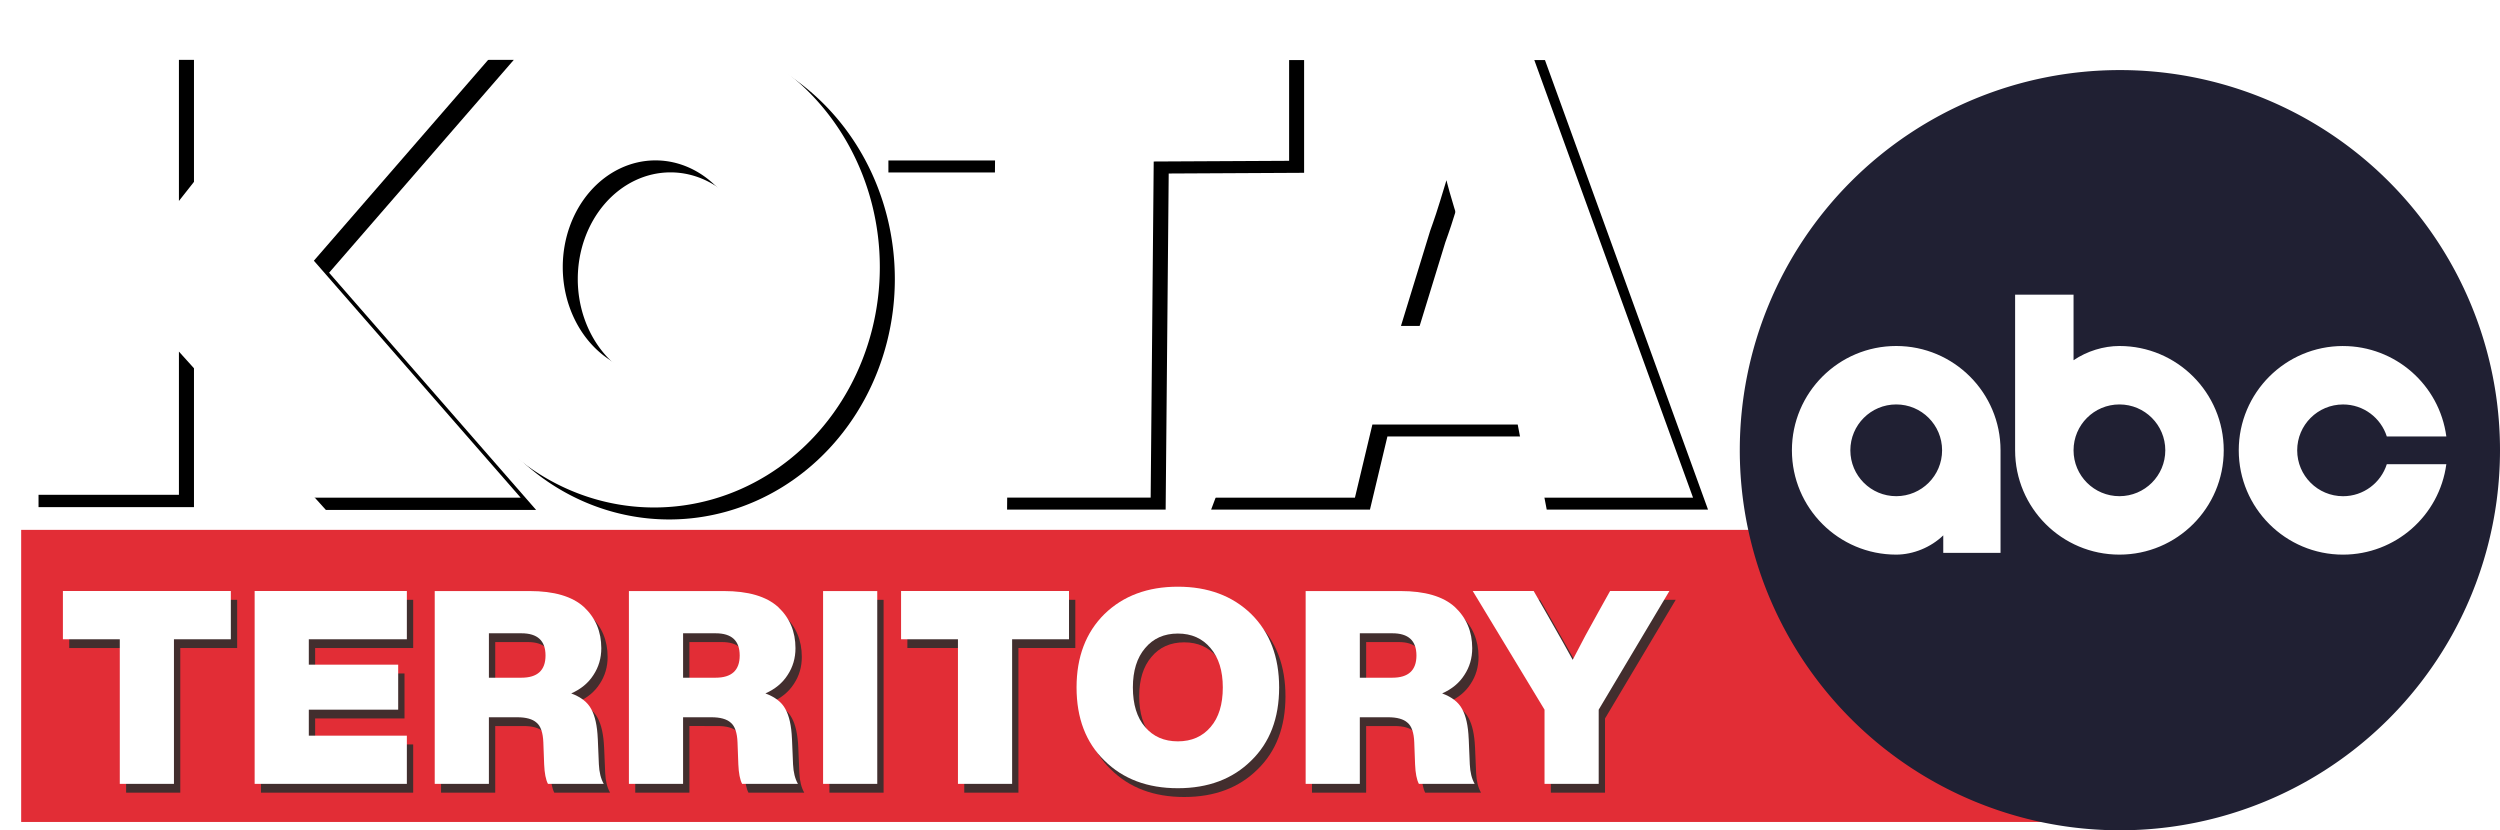 <?xml version="1.0" encoding="UTF-8" standalone="no"?>
<!-- Created with Inkscape (http://www.inkscape.org/) -->

<svg
   xmlns:dc="http://purl.org/dc/elements/1.1/"
   xmlns:cc="http://creativecommons.org/ns#"
   xmlns:rdf="http://www.w3.org/1999/02/22-rdf-syntax-ns#"
   xmlns:svg="http://www.w3.org/2000/svg"
   xmlns="http://www.w3.org/2000/svg"
   xmlns:sodipodi="http://sodipodi.sourceforge.net/DTD/sodipodi-0.dtd"
   xmlns:inkscape="http://www.inkscape.org/namespaces/inkscape"
   width="189.647mm"
   height="62.985mm"
   viewBox="0 0 189.647 62.985"
   version="1.1"
   id="svg8"
   inkscape:version="0.92.5 (2060ec1f9f, 2020-04-08)"
   sodipodi:docname="KOTA_2021.svg">
  <defs
     id="defs2"><filter
   inkscape:collect="always"
   style="color-interpolation-filters:sRGB"
   id="filter1004"
   x="-0.078"
   width="1.156"
   y="-0.086"
   height="1.172">
  <feGaussianBlur
     inkscape:collect="always"
     stdDeviation="4.056"
     id="feGaussianBlur1006" />
</filter>
<filter
   inkscape:collect="always"
   style="color-interpolation-filters:sRGB"
   id="filter1008"
   x="-0.078"
   width="1.156"
   y="-0.086"
   height="1.172">
  <feGaussianBlur
     inkscape:collect="always"
     stdDeviation="1.073"
     id="feGaussianBlur1010" />
</filter>
<filter
   inkscape:collect="always"
   style="color-interpolation-filters:sRGB"
   id="filter1012"
   x="-0.093"
   width="1.186"
   y="-0.086"
   height="1.172">
  <feGaussianBlur
     inkscape:collect="always"
     stdDeviation="1.073"
     id="feGaussianBlur1014" />
</filter>
<filter
   inkscape:collect="always"
   style="color-interpolation-filters:sRGB"
   id="filter1016"
   x="-0.086"
   width="1.172"
   y="-0.08"
   height="1.161">
  <feGaussianBlur
     inkscape:collect="always"
     stdDeviation="1.073"
     id="feGaussianBlur1018" />
</filter>

	
	
</defs>
  <sodipodi:namedview
     id="base"
     pagecolor="#1f1f1f"
     bordercolor="#666666"
     borderopacity="1.0"
     inkscape:pageopacity="0"
     inkscape:pageshadow="2"
     inkscape:zoom="0.99999999"
     inkscape:cx="323.95317"
     inkscape:cy="100.64694"
     inkscape:document-units="mm"
     inkscape:current-layer="svg8"
     showgrid="false"
     inkscape:window-width="1366"
     inkscape:window-height="703"
     inkscape:window-x="0"
     inkscape:window-y="0"
     inkscape:window-maximized="1"
     showguides="false"
     inkscape:snap-page="true" />
  <path
     style="opacity:1;fill:#000000;fill-opacity:1;stroke:none;stroke-width:0.371;stroke-linejoin:miter;stroke-miterlimit:4;stroke-dasharray:none;stroke-opacity:0.966;filter:url(#filter1016)"
     d="M 25.216,72.954 A 15.014,15.996 0 0 0 10.202,88.951 15.014,15.996 0 0 0 25.216,104.947 15.014,15.996 0 0 0 40.23,88.951 15.014,15.996 0 0 0 25.216,72.954 Z m 0.087,8.897 a 6.171,7.099 0 0 1 6.171,7.099 6.171,7.099 0 0 1 -6.171,7.1 6.171,7.099 0 0 1 -6.171,-7.1 6.171,7.099 0 0 1 6.171,-7.099 z"
     id="path1196"
     inkscape:connector-curvature="0"
     transform="matrix(1.14,0,0,1.14,22.019,-80.234)" />
  <path
     inkscape:connector-curvature="0"
     id="path1187"
     style="font-style:normal;font-variant:normal;font-weight:900;font-stretch:normal;font-size:40px;line-height:1.25;font-family:'Helvetica Now Display';-inkscape-font-specification:'Helvetica Now Display Heavy';font-variant-ligatures:normal;font-variant-caps:normal;font-variant-numeric:normal;font-feature-settings:normal;text-align:start;letter-spacing:1.116px;word-spacing:0px;writing-mode:lr-tb;text-anchor:start;opacity:1;fill:#000000;fill-opacity:1;stroke:none;stroke-width:1.05;filter:url(#filter1012)"
     d="m 39.802,74.378 27.662,-10e-7 v 7.502 l -9.01,0.047 -0.203,22.365 H 47.699 l 0.198,-22.436 h -8.095 z"
     sodipodi:nodetypes="ccccccccc"
     transform="matrix(1.14,0,0,1.14,22.019,-80.234)" />
  <path
     inkscape:connector-curvature="0"
     id="path1189"
     style="font-style:normal;font-variant:normal;font-weight:900;font-stretch:normal;font-size:40px;line-height:1.25;font-family:'Helvetica Now Display';-inkscape-font-specification:'Helvetica Now Display Heavy';font-variant-ligatures:normal;font-variant-caps:normal;font-variant-numeric:normal;font-feature-settings:normal;text-align:start;letter-spacing:1.116px;word-spacing:0px;writing-mode:lr-tb;text-anchor:start;opacity:1;fill:#000000;fill-opacity:1;stroke:none;stroke-width:1.05;filter:url(#filter1008)"
     d="m 94.342,104.292 h -10.734 l -0.932,-4.866 h -9.669 l -1.161,4.866 H 61.277 L 72.515,74.378 H 83.491 Z M 76.854,86.529 74.907,92.868 h 6.021 l -1.985,-6.306 c -0.784,-2.409 -1.008,-3.391 -1.008,-3.391 -0.7,2.325 -0.788,2.526 -1.082,3.358 z"
     sodipodi:nodetypes="ccccccccccccccc"
     transform="matrix(1.14,0,0,1.14,22.019,-80.234)" />
  <path
     style="opacity:1;fill:#000000;fill-opacity:1;stroke:none;stroke-width:0.491;stroke-linejoin:miter;stroke-miterlimit:4;stroke-dasharray:none;stroke-opacity:0.966;filter:url(#filter1004)"
     d="M -33.188,-53.291 V 59.062 H 5.857 V 23.041 L 38.992,59.77 H 91.801 L 39.797,0.184 86.199,-53.291 H 36.154 L 5.857,-14.84 v -38.451 z"
     transform="matrix(0.302,0,0,0.302,12.946,20.633)"
     id="rect884"
     inkscape:connector-curvature="0" />
  <path
     inkscape:connector-curvature="0"
     id="path1020"
     d="M 49.625,2.024 A 17.116,18.236 0 0 0 32.509,20.26 17.116,18.236 0 0 0 49.625,38.497 17.116,18.236 0 0 0 66.742,20.26 17.116,18.236 0 0 0 49.625,2.024 Z m 0.1,10.143 a 7.035,8.094 0 0 1 7.035,8.093 7.035,8.094 0 0 1 -7.035,8.094 7.035,8.094 0 0 1 -7.035,-8.094 7.035,8.094 0 0 1 7.035,-8.093 z"
     style="opacity:1;fill:#ffffff;fill-opacity:1;stroke:none;stroke-width:0.422;stroke-linejoin:miter;stroke-miterlimit:4;stroke-dasharray:none;stroke-opacity:0.966" />
  <path
     sodipodi:nodetypes="ccccccccc"
     d="m 66.255,3.647 31.536,-1e-6 v 8.552 l -10.272,0.053 -0.231,25.497 H 75.257 l 0.226,-25.577 h -9.229 z"
     style="font-style:normal;font-variant:normal;font-weight:900;font-stretch:normal;font-size:40px;line-height:1.25;font-family:'Helvetica Now Display';-inkscape-font-specification:'Helvetica Now Display Heavy';font-variant-ligatures:normal;font-variant-caps:normal;font-variant-numeric:normal;font-feature-settings:normal;text-align:start;letter-spacing:1.116px;word-spacing:0px;writing-mode:lr-tb;text-anchor:start;opacity:1;fill:#ffffff;fill-opacity:1;stroke:none;stroke-width:1.197"
     id="path1022"
     inkscape:connector-curvature="0" />
  <path
     sodipodi:nodetypes="ccccccccccccccc"
     d="m 128.431,37.75 h -12.237 l -1.063,-5.548 h -11.023 l -1.324,5.548 H 90.736 L 103.548,3.647 h 12.513 z m -19.937,-20.251 -2.219,7.227 h 6.864 l -2.263,-7.189 c -0.894,-2.746 -1.149,-3.866 -1.149,-3.866 -0.798,2.65 -0.899,2.88 -1.233,3.828 z"
     style="font-style:normal;font-variant:normal;font-weight:900;font-stretch:normal;font-size:40px;line-height:1.25;font-family:'Helvetica Now Display';-inkscape-font-specification:'Helvetica Now Display Heavy';font-variant-ligatures:normal;font-variant-caps:normal;font-variant-numeric:normal;font-feature-settings:normal;text-align:start;letter-spacing:1.116px;word-spacing:0px;writing-mode:lr-tb;text-anchor:start;opacity:1;fill:#ffffff;fill-opacity:1;stroke:none;stroke-width:1.197"
     id="path1024"
     inkscape:connector-curvature="0" />
  <path
     id="path1026"
     d="M 1.796,3.647 V 37.537 H 13.573 V 26.671 L 23.567,37.75 H 39.496 L 23.81,19.777 37.807,3.647 H 22.711 L 13.573,15.245 V 3.647 Z"
     style="opacity:1;fill:#ffffff;fill-opacity:1;stroke:none;stroke-width:0.148;stroke-linejoin:miter;stroke-miterlimit:4;stroke-dasharray:none;stroke-opacity:0.966"
     inkscape:connector-curvature="0" />
  <path
     style="fill:#e22d36;fill-opacity:1;stroke:none;stroke-width:0.105"
     d="M 1.606,40.195 H 160.031 v 22.158 H 1.606 Z"
     id="rect1546"
     inkscape:connector-curvature="0" />
  <path
     inkscape:connector-curvature="0"
     id="path894"
     style="font-style:normal;font-variant:normal;font-weight:900;font-stretch:normal;font-size:40px;line-height:1.25;font-family:'Helvetica Now Display';-inkscape-font-specification:'Helvetica Now Display Heavy';font-variant-ligatures:normal;font-variant-caps:normal;font-variant-numeric:normal;font-feature-settings:normal;text-align:start;letter-spacing:1.116px;word-spacing:0px;writing-mode:lr-tb;text-anchor:start;fill:#422e2e;fill-opacity:1;stroke:none;stroke-width:0.514"
     d="M 5.252,45.501 H 17.991 v 3.657 H 13.676 v 10.972 H 9.567 V 49.159 H 5.252 Z" />
  <path
     inkscape:connector-curvature="0"
     id="path896"
     style="font-style:normal;font-variant:normal;font-weight:900;font-stretch:normal;font-size:40px;line-height:1.25;font-family:'Helvetica Now Display';-inkscape-font-specification:'Helvetica Now Display Heavy';font-variant-ligatures:normal;font-variant-caps:normal;font-variant-numeric:normal;font-feature-settings:normal;text-align:start;letter-spacing:1.116px;word-spacing:0px;writing-mode:lr-tb;text-anchor:start;fill:#422e2e;fill-opacity:1;stroke:none;stroke-width:0.514"
     d="m 31.344,45.501 v 3.657 h -7.438 v 1.931 h 6.78 v 3.411 h -6.78 v 1.973 h 7.438 v 3.657 H 19.797 v -14.629 z" />
  <path
     inkscape:connector-curvature="0"
     id="path898"
     style="font-style:normal;font-variant:normal;font-weight:900;font-stretch:normal;font-size:40px;line-height:1.25;font-family:'Helvetica Now Display';-inkscape-font-specification:'Helvetica Now Display Heavy';font-variant-ligatures:normal;font-variant-caps:normal;font-variant-numeric:normal;font-feature-settings:normal;text-align:start;letter-spacing:1.116px;word-spacing:0px;writing-mode:lr-tb;text-anchor:start;fill:#422e2e;fill-opacity:1;stroke:none;stroke-width:0.514"
     d="m 45.828,56.699 0.082,1.952 q 0.041,0.904 0.37,1.479 h -4.233 q -0.247,-0.473 -0.288,-1.479 l -0.062,-1.664 q -0.041,-1.11 -0.514,-1.5 -0.452,-0.411 -1.479,-0.411 h -2.137 v 5.055 h -4.109 v -14.629 h 7.191 q 2.794,0 4.13,1.212 1.315,1.233 1.315,3.123 0,1.13 -0.596,2.034 -0.575,0.904 -1.685,1.397 1.11,0.411 1.52,1.192 0.431,0.781 0.493,2.24 z m -8.26,-7.993 v 3.37 h 2.466 q 1.829,0 1.829,-1.685 0,-1.685 -1.829,-1.685 z" />
  <path
     inkscape:connector-curvature="0"
     id="path900"
     style="font-style:normal;font-variant:normal;font-weight:900;font-stretch:normal;font-size:40px;line-height:1.25;font-family:'Helvetica Now Display';-inkscape-font-specification:'Helvetica Now Display Heavy';font-variant-ligatures:normal;font-variant-caps:normal;font-variant-numeric:normal;font-feature-settings:normal;text-align:start;letter-spacing:1.116px;word-spacing:0px;writing-mode:lr-tb;text-anchor:start;fill:#422e2e;fill-opacity:1;stroke:none;stroke-width:0.514"
     d="m 60.557,56.699 0.082,1.952 q 0.041,0.904 0.37,1.479 h -4.233 q -0.247,-0.473 -0.288,-1.479 l -0.062,-1.664 q -0.041,-1.11 -0.514,-1.5 -0.452,-0.411 -1.479,-0.411 H 52.298 v 5.055 h -4.109 v -14.629 h 7.191 q 2.794,0 4.13,1.212 1.315,1.233 1.315,3.123 0,1.13 -0.596,2.034 -0.575,0.904 -1.685,1.397 1.11,0.411 1.52,1.192 0.431,0.781 0.493,2.24 z m -8.26,-7.993 v 3.37 h 2.466 q 1.829,0 1.829,-1.685 0,-1.685 -1.829,-1.685 z" />
  <path
     inkscape:connector-curvature="0"
     id="path902"
     style="font-style:normal;font-variant:normal;font-weight:900;font-stretch:normal;font-size:40px;line-height:1.25;font-family:'Helvetica Now Display';-inkscape-font-specification:'Helvetica Now Display Heavy';font-variant-ligatures:normal;font-variant-caps:normal;font-variant-numeric:normal;font-feature-settings:normal;text-align:start;letter-spacing:1.116px;word-spacing:0px;writing-mode:lr-tb;text-anchor:start;fill:#422e2e;fill-opacity:1;stroke:none;stroke-width:0.514"
     d="m 67.028,60.131 h -4.109 v -14.629 h 4.109 z" />
  <path
     inkscape:connector-curvature="0"
     id="path904"
     style="font-style:normal;font-variant:normal;font-weight:900;font-stretch:normal;font-size:40px;line-height:1.25;font-family:'Helvetica Now Display';-inkscape-font-specification:'Helvetica Now Display Heavy';font-variant-ligatures:normal;font-variant-caps:normal;font-variant-numeric:normal;font-feature-settings:normal;text-align:start;letter-spacing:1.116px;word-spacing:0px;writing-mode:lr-tb;text-anchor:start;fill:#422e2e;fill-opacity:1;stroke:none;stroke-width:0.514"
     d="m 68.833,45.501 h 12.739 v 3.657 h -4.315 v 10.972 h -4.109 v -10.972 h -4.315 z" />
  <path
     inkscape:connector-curvature="0"
     id="path906"
     style="font-style:normal;font-variant:normal;font-weight:900;font-stretch:normal;font-size:40px;line-height:1.25;font-family:'Helvetica Now Display';-inkscape-font-specification:'Helvetica Now Display Heavy';font-variant-ligatures:normal;font-variant-caps:normal;font-variant-numeric:normal;font-feature-settings:normal;text-align:start;letter-spacing:1.116px;word-spacing:0px;writing-mode:lr-tb;text-anchor:start;fill:#422e2e;fill-opacity:1;stroke:none;stroke-width:0.514"
     d="m 95.398,58.364 q -2.116,2.096 -5.568,2.096 -3.452,0 -5.568,-2.096 -2.116,-2.055 -2.116,-5.548 0,-3.472 2.116,-5.568 2.137,-2.075 5.568,-2.075 3.431,0 5.568,2.075 2.116,2.096 2.116,5.568 0,3.493 -2.116,5.548 z m -8.054,-2.548 q 0.925,1.089 2.486,1.089 1.562,0 2.486,-1.089 0.925,-1.068 0.925,-3 0,-1.89 -0.925,-2.979 -0.925,-1.11 -2.486,-1.11 -1.562,0 -2.486,1.11 -0.925,1.089 -0.925,2.979 0,1.931 0.925,3 z" />
  <path
     inkscape:connector-curvature="0"
     id="path908"
     style="font-style:normal;font-variant:normal;font-weight:900;font-stretch:normal;font-size:40px;line-height:1.25;font-family:'Helvetica Now Display';-inkscape-font-specification:'Helvetica Now Display Heavy';font-variant-ligatures:normal;font-variant-caps:normal;font-variant-numeric:normal;font-feature-settings:normal;text-align:start;letter-spacing:1.116px;word-spacing:0px;writing-mode:lr-tb;text-anchor:start;fill:#422e2e;fill-opacity:1;stroke:none;stroke-width:0.514"
     d="m 111.895,56.699 0.082,1.952 q 0.041,0.904 0.37,1.479 h -4.233 q -0.247,-0.473 -0.288,-1.479 l -0.062,-1.664 q -0.041,-1.11 -0.514,-1.5 -0.452,-0.411 -1.479,-0.411 h -2.137 v 5.055 h -4.109 v -14.629 h 7.191 q 2.794,0 4.13,1.212 1.315,1.233 1.315,3.123 0,1.13 -0.596,2.034 -0.575,0.904 -1.685,1.397 1.11,0.411 1.52,1.192 0.431,0.781 0.493,2.24 z m -8.26,-7.993 v 3.37 h 2.466 q 1.829,0 1.829,-1.685 0,-1.685 -1.829,-1.685 z" />
  <path
     inkscape:connector-curvature="0"
     id="path910"
     style="font-style:normal;font-variant:normal;font-weight:900;font-stretch:normal;font-size:40px;line-height:1.25;font-family:'Helvetica Now Display';-inkscape-font-specification:'Helvetica Now Display Heavy';font-variant-ligatures:normal;font-variant-caps:normal;font-variant-numeric:normal;font-feature-settings:normal;text-align:start;letter-spacing:1.116px;word-spacing:0px;writing-mode:lr-tb;text-anchor:start;fill:#422e2e;fill-opacity:1;stroke:none;stroke-width:0.514"
     d="m 121.714,47.124 0.904,-1.623 h 4.5 l -5.363,9 v 5.63 h -4.109 v -5.63 l -5.445,-9 h 4.623 l 0.945,1.644 q 1.541,2.692 2.014,3.575 0.945,-1.849 1.931,-3.596 z" />
  <path
     d="M 4.772,44.835 H 17.511 v 3.657 h -4.315 v 10.972 H 9.087 v -10.972 h -4.315 z"
     style="font-style:normal;font-variant:normal;font-weight:900;font-stretch:normal;font-size:40px;line-height:1.25;font-family:'Helvetica Now Display';-inkscape-font-specification:'Helvetica Now Display Heavy';font-variant-ligatures:normal;font-variant-caps:normal;font-variant-numeric:normal;font-feature-settings:normal;text-align:start;letter-spacing:1.116px;word-spacing:0px;writing-mode:lr-tb;text-anchor:start;fill:#ffffff;fill-opacity:1;stroke:none;stroke-width:0.514"
     id="path922"
     inkscape:connector-curvature="0" />
  <path
     d="m 30.864,44.835 v 3.657 h -7.438 v 1.931 h 6.78 v 3.411 h -6.78 v 1.972 h 7.438 v 3.657 H 19.317 v -14.629 z"
     style="font-style:normal;font-variant:normal;font-weight:900;font-stretch:normal;font-size:40px;line-height:1.25;font-family:'Helvetica Now Display';-inkscape-font-specification:'Helvetica Now Display Heavy';font-variant-ligatures:normal;font-variant-caps:normal;font-variant-numeric:normal;font-feature-settings:normal;text-align:start;letter-spacing:1.116px;word-spacing:0px;writing-mode:lr-tb;text-anchor:start;fill:#ffffff;fill-opacity:1;stroke:none;stroke-width:0.514"
     id="path924"
     inkscape:connector-curvature="0" />
  <path
     d="m 45.348,56.033 0.082,1.952 q 0.041,0.904 0.37,1.479 h -4.233 q -0.247,-0.473 -0.288,-1.479 l -0.062,-1.664 q -0.041,-1.11 -0.514,-1.5 -0.452,-0.411 -1.479,-0.411 h -2.137 v 5.055 h -4.109 v -14.629 h 7.191 q 2.794,0 4.13,1.212 1.315,1.233 1.315,3.123 0,1.13 -0.596,2.034 -0.575,0.904 -1.685,1.397 1.11,0.411 1.52,1.192 0.431,0.781 0.493,2.24 z m -8.26,-7.993 v 3.37 h 2.466 q 1.829,0 1.829,-1.685 0,-1.685 -1.829,-1.685 z"
     style="font-style:normal;font-variant:normal;font-weight:900;font-stretch:normal;font-size:40px;line-height:1.25;font-family:'Helvetica Now Display';-inkscape-font-specification:'Helvetica Now Display Heavy';font-variant-ligatures:normal;font-variant-caps:normal;font-variant-numeric:normal;font-feature-settings:normal;text-align:start;letter-spacing:1.116px;word-spacing:0px;writing-mode:lr-tb;text-anchor:start;fill:#ffffff;fill-opacity:1;stroke:none;stroke-width:0.514"
     id="path926"
     inkscape:connector-curvature="0" />
  <path
     d="m 60.078,56.033 0.082,1.952 q 0.041,0.904 0.37,1.479 h -4.233 q -0.247,-0.473 -0.288,-1.479 l -0.062,-1.664 q -0.041,-1.11 -0.514,-1.5 -0.452,-0.411 -1.479,-0.411 h -2.137 v 5.055 H 47.708 v -14.629 h 7.191 q 2.794,0 4.13,1.212 1.315,1.233 1.315,3.123 0,1.13 -0.596,2.034 -0.575,0.904 -1.685,1.397 1.11,0.411 1.52,1.192 0.431,0.781 0.493,2.24 z m -8.26,-7.993 v 3.37 h 2.466 q 1.829,0 1.829,-1.685 0,-1.685 -1.829,-1.685 z"
     style="font-style:normal;font-variant:normal;font-weight:900;font-stretch:normal;font-size:40px;line-height:1.25;font-family:'Helvetica Now Display';-inkscape-font-specification:'Helvetica Now Display Heavy';font-variant-ligatures:normal;font-variant-caps:normal;font-variant-numeric:normal;font-feature-settings:normal;text-align:start;letter-spacing:1.116px;word-spacing:0px;writing-mode:lr-tb;text-anchor:start;fill:#ffffff;fill-opacity:1;stroke:none;stroke-width:0.514"
     id="path928"
     inkscape:connector-curvature="0" />
  <path
     d="M 66.548,59.464 H 62.438 v -14.629 h 4.109 z"
     style="font-style:normal;font-variant:normal;font-weight:900;font-stretch:normal;font-size:40px;line-height:1.25;font-family:'Helvetica Now Display';-inkscape-font-specification:'Helvetica Now Display Heavy';font-variant-ligatures:normal;font-variant-caps:normal;font-variant-numeric:normal;font-feature-settings:normal;text-align:start;letter-spacing:1.116px;word-spacing:0px;writing-mode:lr-tb;text-anchor:start;fill:#ffffff;fill-opacity:1;stroke:none;stroke-width:0.514"
     id="path930"
     inkscape:connector-curvature="0" />
  <path
     d="m 68.354,44.835 h 12.739 v 3.657 h -4.315 v 10.972 h -4.109 v -10.972 h -4.315 z"
     style="font-style:normal;font-variant:normal;font-weight:900;font-stretch:normal;font-size:40px;line-height:1.25;font-family:'Helvetica Now Display';-inkscape-font-specification:'Helvetica Now Display Heavy';font-variant-ligatures:normal;font-variant-caps:normal;font-variant-numeric:normal;font-feature-settings:normal;text-align:start;letter-spacing:1.116px;word-spacing:0px;writing-mode:lr-tb;text-anchor:start;fill:#ffffff;fill-opacity:1;stroke:none;stroke-width:0.514"
     id="path932"
     inkscape:connector-curvature="0" />
  <path
     d="m 94.918,57.697 q -2.116,2.096 -5.568,2.096 -3.452,0 -5.568,-2.096 -2.116,-2.055 -2.116,-5.548 0,-3.472 2.116,-5.568 2.137,-2.075 5.568,-2.075 3.431,0 5.568,2.075 2.116,2.096 2.116,5.568 0,3.493 -2.116,5.548 z m -8.054,-2.548 q 0.925,1.089 2.486,1.089 1.562,0 2.486,-1.089 0.925,-1.068 0.925,-3 0,-1.89 -0.925,-2.979 -0.925,-1.11 -2.486,-1.11 -1.562,0 -2.486,1.11 -0.925,1.089 -0.925,2.979 0,1.931 0.925,3 z"
     style="font-style:normal;font-variant:normal;font-weight:900;font-stretch:normal;font-size:40px;line-height:1.25;font-family:'Helvetica Now Display';-inkscape-font-specification:'Helvetica Now Display Heavy';font-variant-ligatures:normal;font-variant-caps:normal;font-variant-numeric:normal;font-feature-settings:normal;text-align:start;letter-spacing:1.116px;word-spacing:0px;writing-mode:lr-tb;text-anchor:start;fill:#ffffff;fill-opacity:1;stroke:none;stroke-width:0.514"
     id="path934"
     inkscape:connector-curvature="0" />
  <path
     d="m 111.415,56.033 0.082,1.952 q 0.041,0.904 0.37,1.479 h -4.233 q -0.247,-0.473 -0.288,-1.479 l -0.062,-1.664 q -0.041,-1.11 -0.514,-1.5 -0.452,-0.411 -1.479,-0.411 h -2.137 v 5.055 h -4.109 v -14.629 h 7.191 q 2.794,0 4.13,1.212 1.315,1.233 1.315,3.123 0,1.13 -0.596,2.034 -0.575,0.904 -1.685,1.397 1.11,0.411 1.52,1.192 0.431,0.781 0.493,2.24 z m -8.26,-7.993 v 3.37 h 2.466 q 1.829,0 1.829,-1.685 0,-1.685 -1.829,-1.685 z"
     style="font-style:normal;font-variant:normal;font-weight:900;font-stretch:normal;font-size:40px;line-height:1.25;font-family:'Helvetica Now Display';-inkscape-font-specification:'Helvetica Now Display Heavy';font-variant-ligatures:normal;font-variant-caps:normal;font-variant-numeric:normal;font-feature-settings:normal;text-align:start;letter-spacing:1.116px;word-spacing:0px;writing-mode:lr-tb;text-anchor:start;fill:#ffffff;fill-opacity:1;stroke:none;stroke-width:0.514"
     id="path936"
     inkscape:connector-curvature="0" />
  <path
     d="m 121.234,46.458 0.904,-1.623 h 4.5 l -5.363,9 v 5.63 h -4.109 v -5.63 l -5.445,-9 h 4.623 l 0.945,1.644 q 1.541,2.692 2.014,3.575 0.945,-1.849 1.931,-3.596 z"
     style="font-style:normal;font-variant:normal;font-weight:900;font-stretch:normal;font-size:40px;line-height:1.25;font-family:'Helvetica Now Display';-inkscape-font-specification:'Helvetica Now Display Heavy';font-variant-ligatures:normal;font-variant-caps:normal;font-variant-numeric:normal;font-feature-settings:normal;text-align:start;letter-spacing:1.116px;word-spacing:0px;writing-mode:lr-tb;text-anchor:start;fill:#ffffff;fill-opacity:1;stroke:none;stroke-width:0.514"
     id="path938"
     inkscape:connector-curvature="0" />
  <style
     id="style1125"
     type="text/css">
	.st0{fill-rule:evenodd;clip-rule:evenodd;fill:#202033;}
	.st1{fill-rule:evenodd;clip-rule:evenodd;fill:#FFFFFF;}
</style>
  <path
     inkscape:connector-curvature="0"
     id="path853"
     d="M 189.647,34.15 A 28.834,28.834 0 0 1 160.812,62.985 28.834,28.834 0 0 1 131.978,34.15 28.834,28.834 0 0 1 160.812,5.316 28.834,28.834 0 0 1 189.647,34.15 Z"
     style="clip-rule:evenodd;fill:#202033;fill-opacity:1;fill-rule:evenodd;stroke:none;stroke-width:0.058" />
  <path
     style="clip-rule:evenodd;fill:#ffffff;fill-opacity:1;fill-rule:evenodd;stroke:none;stroke-width:0.058"
     inkscape:connector-curvature="0"
     class="st1"
     d="m 152.864,22.353 v 11.807 c 0,4.37 3.543,7.913 7.913,7.913 4.37,0 7.913,-3.543 7.913,-7.913 0,-4.37 -3.543,-7.913 -7.913,-7.913 -1.206,0.002 -2.456,0.386 -3.48,1.08 v -4.974 z m 7.913,8.327 c 1.922,0 3.48,1.558 3.48,3.48 0,1.922 -1.558,3.48 -3.48,3.48 -1.922,0 -3.48,-1.558 -3.48,-3.48 0,-1.923 1.558,-3.48 3.48,-3.48 z m -9.019,11.259 v -7.779 c 0,-4.37 -3.543,-7.913 -7.913,-7.913 -4.37,0 -7.913,3.543 -7.913,7.913 0,4.37 3.543,7.913 7.913,7.913 1.289,-0.002 2.626,-0.55 3.568,-1.461 v 1.327 z m -7.913,-4.299 c -1.922,0 -3.48,-1.558 -3.48,-3.48 0,-1.922 1.558,-3.48 3.48,-3.48 1.922,0 3.48,1.558 3.48,3.48 0,1.923 -1.558,3.48 -3.48,3.48 z m 33.897,-11.392 c -4.37,0 -7.913,3.543 -7.913,7.913 0,4.37 3.543,7.913 7.913,7.913 3.959,-0.005 7.305,-2.935 7.833,-6.858 h -4.516 c -0.447,1.407 -1.762,2.426 -3.317,2.426 -1.922,0 -3.48,-1.558 -3.48,-3.48 0,-1.922 1.558,-3.48 3.48,-3.48 1.554,0 2.87,1.019 3.317,2.426 h 4.517 c -0.528,-3.924 -3.874,-6.854 -7.833,-6.858 z"
     id="path1128" />
</svg>
